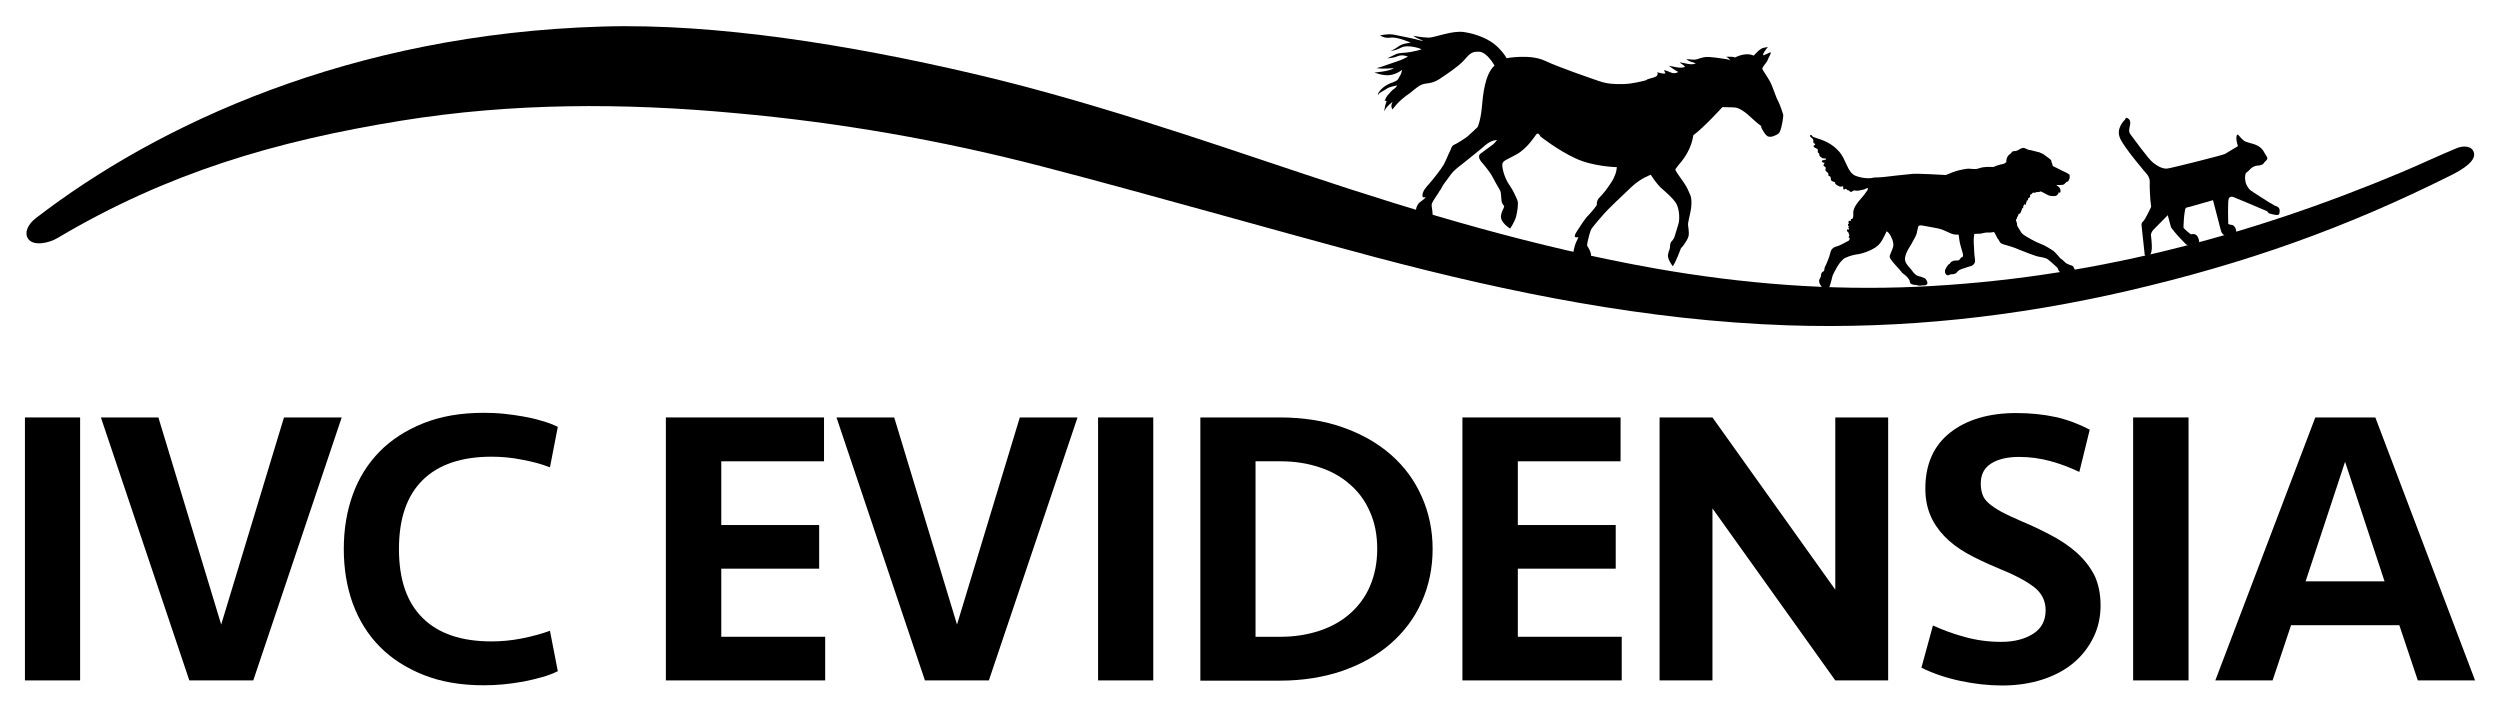 <?xml version="1.0" encoding="utf-8"?>
<!-- Generator: Adobe Illustrator 24.0.2, SVG Export Plug-In . SVG Version: 6.00 Build 0)  -->
<svg version="1.1" id="Layer_1" xmlns="http://www.w3.org/2000/svg" xmlns:xlink="http://www.w3.org/1999/xlink" x="0px" y="0px"
	 viewBox="0 0 1082.8 308.1" style="enable-background:new 0 0 1082.8 308.1;" xml:space="preserve">
<style type="text/css">
	.st0{fill:#000;}
</style>
<rect x="10.8" y="180.8" class="st0" width="23.9" height="113.9"/>
<polygon class="st0" points="123,180.8 95.8,270.5 68.6,180.8 43.7,180.8 82,294.7 109.7,294.7 148,180.8 "/>
<path class="st0" d="M209.4,178.8c2.8,0,5.8,0.1,8.7,0.4c3,0.3,5.8,0.7,8.6,1.2c2.8,0.5,5.5,1.1,8,1.9c2.6,0.7,4.9,1.6,6.9,2.6
	l-3.4,17.5c-3.6-1.4-7.7-2.5-12.1-3.3c-4.4-0.9-8.8-1.3-13.2-1.3c-13,0-23,3.4-29.8,10.1c-6.9,6.8-10.3,16.7-10.3,29.9
	s3.4,23.1,10.3,29.9c6.9,6.8,16.8,10.1,29.8,10.1c4.3,0,8.7-0.4,13.2-1.3c4.5-0.9,8.5-2,12.1-3.3l3.4,17.5c-2,1-4.4,1.9-6.9,2.6
	c-2.6,0.7-5.3,1.4-8,1.9c-2.8,0.5-5.7,0.9-8.6,1.2c-3,0.3-5.9,0.4-8.7,0.4c-9.8,0-18.5-1.5-26-4.5c-7.5-3-13.9-7.1-19-12.3
	c-5.1-5.2-9-11.5-11.6-18.6c-2.6-7.2-3.9-15.1-3.9-23.6c0-8.6,1.3-16.4,3.9-23.6c2.6-7.2,6.5-13.4,11.6-18.6
	c5.1-5.2,11.5-9.3,19-12.3C190.9,180.3,199.6,178.8,209.4,178.8"/>
<polygon class="st0" points="288.4,180.8 356.9,180.8 356.9,199.8 312.4,199.8 312.4,227.4 354.8,227.4 354.8,246.3 312.4,246.3
	312.4,275.8 357.4,275.8 357.4,294.7 288.4,294.7 "/>
<polygon class="st0" points="441.7,180.8 466.7,180.8 428.3,294.7 400.6,294.7 362.3,180.8 387.3,180.8 414.5,270.5 "/>
<rect x="475.6" y="180.8" class="st0" width="23.9" height="113.9"/>
<path class="st0" d="M519.9,180.8h34.4c10,0,19.1,1.4,27.3,4.3s15.1,6.8,20.9,11.9c5.8,5.1,10.2,11.1,13.3,18.1
	c3.1,7,4.7,14.5,4.7,22.7c0,8.2-1.6,15.8-4.7,22.8c-3.1,7-7.6,13-13.3,18c-5.8,5.1-12.7,9-20.9,11.9c-8.2,2.8-17.2,4.3-27.3,4.3
	h-34.4V180.8z M554.7,275.8c6.1,0,11.6-0.9,16.8-2.6c5.1-1.7,9.6-4.2,13.3-7.5c3.7-3.3,6.6-7.2,8.6-11.9c2-4.7,3.1-10,3.1-16
	c0-6-1-11.3-3.1-16c-2-4.7-4.9-8.7-8.6-11.9c-3.7-3.3-8.1-5.8-13.3-7.5c-5.1-1.7-10.7-2.6-16.8-2.6h-10.9v76L554.7,275.8
	L554.7,275.8z"/>
<polygon class="st0" points="633.4,180.8 701.9,180.8 701.9,199.8 657.4,199.8 657.4,227.4 699.8,227.4 699.8,246.3 657.4,246.3
	657.4,275.8 702.4,275.8 702.4,294.7 633.4,294.7 "/>
<polygon class="st0" points="794.9,294.7 741.7,220.2 741.7,294.7 718.8,294.7 718.8,180.8 741.7,180.8 794.9,255.4 794.9,180.8
	817.8,180.8 817.8,294.7 "/>
<path class="st0" d="M909.8,262.2c0,5-1,9.6-3.1,13.9c-2.1,4.2-4.9,7.9-8.6,11c-3.7,3.1-8.2,5.5-13.4,7.2
	c-5.3,1.7-11.1,2.6-17.5,2.6c-6,0-12.1-0.7-18.2-2c-6.1-1.3-11.7-3.2-16.8-5.7l5-18.3c4.1,1.9,8.7,3.6,13.8,5
	c5.1,1.4,10.3,2.1,15.7,2.1c5.7,0,10.3-1.2,13.9-3.5c3.6-2.3,5.4-5.7,5.4-10.2c0-4.1-1.7-7.5-5.1-10.1c-3.4-2.6-8.7-5.4-15.7-8.2
	c-5-2.1-9.5-4.2-13.4-6.4c-3.9-2.2-7.1-4.7-9.7-7.4c-2.6-2.7-4.7-5.8-6.1-9.2c-1.4-3.4-2.1-7.1-2.1-11.4c0-10.5,3.6-18.6,10.7-24.2
	c7.1-5.6,16.7-8.5,28.7-8.5c6.2,0,11.8,0.6,16.9,1.7c5.1,1.1,10.1,3,14.9,5.5l-4.5,18.3c-4-1.9-8.2-3.5-12.6-4.7
	c-4.4-1.2-8.9-1.8-13.4-1.8c-5,0-9.1,0.9-12.1,2.8c-3.1,1.9-4.6,4.8-4.6,8.8c0,1.8,0.3,3.4,0.8,4.8c0.5,1.4,1.4,2.6,2.8,3.8
	c1.4,1.2,3.2,2.4,5.4,3.6c2.2,1.2,5.1,2.5,8.5,4c4.6,1.9,8.9,4,13.1,6.2c4.2,2.2,7.8,4.7,11,7.5c3.2,2.9,5.8,6.2,7.7,9.9
	C908.9,253,909.8,257.3,909.8,262.2"/>
<rect x="923.9" y="180.8" class="st0" width="24" height="113.9"/>
<path class="st0" d="M1072,294.7h-24.8l-8-23.9h-46.9l-8,23.9h-24.8l43.3-113.9h26L1072,294.7z M1015.7,200l-17.1,51.8h34.2
	L1015.7,200z"/>
<path class="st0" d="M652.5,25.2c0,0,10.2-1.9,16.6,1.1c6.4,3,19.7,7.5,23.4,8.8c3.8,1.3,6.8,1.4,10.8,1.3c3.9-0.1,8.3-1.3,9.5-1.6
	c1.3-1.2,6.1-0.9,5-3.5c1.1,0.2,2.6,0.9,3.6,0.4c-0.4-0.4-0.4-0.8-0.7-1.3c2.4,0.3,3.7,2.2,6.2,0.8c-1.4-0.8-2.8-1.7-4.1-2.7
	c2.4,0.3,4.6,1.3,7,0.5c-0.4-0.9-1.6-1.2-2.3-2c2.1,0.2,5.1,1.5,7,0.4c-1.4-0.4-3-0.8-4.1-1.7c1.7-0.2,3,0.5,4.8-0.1
	c1.8-0.6,3.3-1.1,5.2-0.9c1.9,0.1,3.9,0.4,5.8,0.7c0.9,0.2,2.4,0.2,3.2,0.8c0,0-0.4-1-1.8-1.6c0,0,2.9-0.2,3.9,0.3
	c0,0,4.4-2.5,8.1-0.8c0,0,2.6-3.2,4.3-3.4c1.2-0.3,1.8-0.3,1.8-0.3s-1.6,1.8-2.1,3.1l0.2,0.5c0,0,2.3-1,2.9-1.3
	c0.5-0.3,0.3,0.5-0.5,2c-0.8,1.4-0.3,1.3-1.6,2.9c-1.3,1.6-1.3,2-1.3,2.2c-0.1,0.2,2.1,3.3,3.2,5.3c1.2,2,2.6,6.9,3.6,8.6
	c0.9,1.7,1.9,4.9,2.2,5.8c0.3,0.9-0.7,5.9-1.2,7c-0.5,1.2-0.5,1.3-1.9,2c-1.5,0.8-2.4,0.8-3.1,0.7s-1.5-0.9-2.2-2.1
	c-0.7-1.2-1.2-1.8-1.1-2.5c0,0-1.7-1.2-4.7-4c-3-2.8-5.1-3.8-6.3-4c-1.2-0.2-4.5-0.1-5.8-0.2c0,0-8,8.8-12.6,12.2
	c0,0-0.4,3.6-2.5,7.4c-2.1,3.8-3.7,5.1-4,5.6c-0.3,0.5-1.3,1.6-1.3,1.9c0,0.3,2.1,3.4,3.7,5.6c1.6,2.3,2.1,3.9,2.8,5.4
	c0.7,1.5,0.6,4.9,0.1,7.1c-0.5,2.2-1,4.7-1.1,5.3c-0.1,0.7,0.7,3.7,0.2,5.5c-0.5,1.8-2.2,3.8-2.4,4.2c-0.2,0.3-0.8,0.8-0.8,0.8
	s-2.3,6.3-3.6,7.9c0,0-2.6-3.3-2-5.2c0,0,0.2-1.2,0.4-1.5c0.2-0.3,0.4-1.5,0.4-1.5c0-1.1,0.2-2.1,0.7-2.6c0.5-0.4,0.8-1,1.1-1.5
	c0.3-0.6,1.1-3.7,1.8-5.8c0.7-2.1,0.5-6.2-0.7-8.7c-1.2-2.5-6.1-6.5-7.1-7.4c-0.9-0.9-2.7-3.3-2.7-3.3l-1.4-2.1c0,0-4.1,1.3-8.3,5.2
	c-4.2,3.9-10.9,10.4-11.8,11.5c-0.9,1.1-5.2,5.8-5.8,7.1c-0.6,1.3-1,3.4-1.3,4.4c-0.3,1.1-0.4,2.5-0.4,2.5s2,2.9,1.7,4.6
	c0,0-5.6-0.1-7.7-1.4c0,0,0.4-3,1.4-5c0.9-2,1.2-2,0.2-1.8c-1,0.1-1.5-0.4,0.1-2.8c1.6-2.4,3.3-5.3,5.1-7c1.7-1.8,3.1-3.7,3.3-4
	c0.3-0.3-0.3-1.9,1.3-3.5c1.6-1.6,3-3.4,4.4-5.5c1.5-2.1,1.9-3.2,2.4-4.4c0.5-1.2,0.7-3.2,0.7-3.2s-10.2-0.2-17.9-3.8
	c-7.8-3.6-15.2-9.5-15.2-9.5s-0.8-1.8-1.6-1.1c-0.8,0.7-3.8,6.2-9,9c-5.1,2.8-6.1,2.6-5.9,5c0.2,2.4,1.5,6,3.1,8.2
	c1.6,2.2,3.1,5.7,3.5,6.8c0.4,1.1-0.1,4.9-0.7,7c-0.6,2.1-2.5,5-2.5,5s-4.3-2.5-4-5.5c0,0,0.2-1.5,0.7-2.4c0.5-0.9,0.7-1.5,0.7-1.8
	s-1.1-0.8-1.2-2.8c-0.1-1.9-0.3-3.3-0.4-3.6c0-0.3-1.9-3.2-3.3-6c-1.4-2.8-4.9-6.7-4.9-6.7s-2.2-2.4-0.4-3.7
	c1.8-1.3,4.6-3.4,5.3-3.9c0.7-0.5,1.8-2,1.8-2s-2.6,0.1-5.1,2.3c-2.5,2.2-5.6,4.6-8.3,6.8c-2.6,2.2-4.8,3.4-6.7,6
	c-1.9,2.6-3.3,4.3-3.9,5.6c-0.6,1.3-0.7,0.9-1.3,2.1c-0.7,1.2-2.4,3.4-2.9,4.7c-0.5,1.3,0.7,3.6,0.1,5.9c0,0-5.5-0.8-7.1-2.7
	c0,0,0.2-2.6,1.9-3.8c1.7-1.2,2.2-1.7,2.3-2c0.1-0.4-1.5,0.7-1.3-1.1c0.2-1.8,1.4-3.1,2.9-4.8c1.5-1.7,5.2-6.3,6.3-8.3
	c1.1-2,2.2-5,2.7-5.8c0.5-0.8,0.6-2.3,1.8-2.8c1.2-0.5,4.7-2.7,5.8-3.6c1.1-0.9,4.4-4.1,4.4-4.1s1.3-2.8,1.8-8.4
	c0.5-5.6,1.3-14.4,5.5-18.2c0,0-3.2-5.9-6.7-6c-3.5-0.2-4.3,1.3-6.7,3.9c-2.4,2.6-7.4,5.9-10.7,8.1c-3.4,2.1-5.5,1.4-7.5,2.3
	c-2,0.8-4.4,3.3-5.7,4.1c-1.3,0.8-4,3.1-5,4.3c-1,1.2-1.4,1.6-1.9,2.3c0,0-1.1-1.3,0.1-3.3c0,0-2.8,1.9-3.7,4.2c0,0,0.4-2.9,0.9-4
	c0.5-1-0.7-0.6-0.7-0.6s0.6-1.6,1.3-2.4s2.1-2.5,2.8-2.8c0.6-0.3,1.4-1.5,1.4-1.5s-3.4,0.5-4.7,1.5c-1.4,1-2.8,1.4-3.4,2.3
	c-0.6,0.9-0.5-0.5,1.3-2.3c1.8-1.7,3.6-2.4,4.8-2.8c1.2-0.5,2-0.8,2.4-1.5c0.4-0.7,1-1.9,1.2-2.2c0.1-0.2,0.5-1.8,0.5-1.8
	s-2,1.8-5.1,2.3c-3.1,0.5-6.9-1.1-6.9-1.1s6.3-0.4,8.5-1.9c0,0-4.8,0.5-7.6,0c0,0,2.5-0.6,4.2-1.3c1.7-0.6,4.1-1.4,6.1-2.1
	c2-0.8,3.3-1.6,3.3-1.6s-2.4-1-4.3-0.2c-1.9,0.8-3.3,0.8-4.6,1c0,0,1.8-1,3.6-1.8c1.8-0.8,4.2-0.5,6.6-1c2.4-0.5,4.1-0.9,4.5-1.1
	c0.4-0.2-5.8-2.3-8.7-0.8c-2.9,1.5-4.5,1.4-4.5,1.4s1.4-0.5,3.2-1.8c1.7-1.3,3.9-1.5,5.4-1.7c0,0-5.6-2.6-8.7-2.2
	c-3,0.4-4.2-0.9-4.6-0.9c-0.4,0,3.3-0.9,5.9-0.4c2.5,0.5,9.6,1.9,10.7,2.3c1.1,0.4,2.2,0.3,2.2,0.3s-2.8-0.8-4.4-2.1
	c0,0,4,0.8,6.8,0.8c2.9-0.1,10-3.2,15.3-2.4c5.2,0.8,10.9,3,14.3,6.3C651.8,23.4,652.5,25.2,652.5,25.2"/>
<path class="st0" d="M982,91.5c0.1,0.3,0.5,0.8,1,1c0.9,0.3,2.8,0.6,2.8,0.6s1.2,0.2,1.4-0.5c0.1-0.7,0.9-2.9-1.9-3.5
	c-0.4-0.3-2.4-1.4-2.4-1.4s-7.3-4.6-8.2-5.3c-0.9-0.7-1.8-2.5-2-3.1c-0.1-0.2-0.2-1.3-0.3-1.8c-0.1-0.5,0-0.8,0.1-1.8
	c0.1-1,0.7-1,1.5-1.8c0.8-0.9,1.5-1.5,2.5-1.9c1-0.4,1.3-0.1,2.7-0.5c1.4-0.4,1.4-1.1,1.4-1.1c0.3-0.1,0.5-0.5,1.2-1.2
	c0.6-0.7-0.1-1.5-0.6-2.3c-0.5-0.8-1-2.1-2.3-3.1c-1.3-1-3-1.5-3.5-1.6c-0.5-0.1-1.3-0.4-2.6-0.8c-1.3-0.3-3-2.7-3.4-3
	c-0.4-0.3-0.6,0.2-0.6,0.2c-0.6,1.6,0.5,4.7,0.5,4.7s-4.9,2.9-5.7,3.4c-0.8,0.5-23.5,6.2-24.9,6.3c-1.7,0.2-3.8-0.7-6.1-2.5
	c-2.3-1.8-8.5-10.6-9.7-12.1c-1.2-1.4-0.6-2.6-0.3-4.5c0.3-1.9-0.6-2.5-1.3-2.8c-0.7-0.3-0.9,0.7-0.9,0.7s-4.2,3.7-2.1,8.2
	c2,4.4,11.7,15.6,11.7,15.6s1.2,1.5,1.1,3.2c-0.1,1.7,0.1,7.3,0.6,10.8c0,0-2.5,5.4-3.4,6.2c-0.9,0.8-0.8,1.3-0.7,2.3
	c0.1,1,1.3,12.1,1.3,12.1s0.3,1.1,1.3,1c1-0.2,1.7-1.5,1.8-3.6c0.1-2.1-0.4-5.9-0.4-5.9s0.1-1.1,1-2.1c1-1,6.3-6.4,6.3-6.4l1.4,5.2
	c0,0,0.4,0.7,1.5,2c1,1.3,4.5,4.9,4.5,4.9s0.7,1,1.8,0.9c1.1-0.1,3.2-0.8,3.2-0.8s1.5-0.1,1.2-0.9c-0.2-0.8-0.5-3.8-3.6-3
	c0,0-2.8-2.1-3.2-3c0-0.3,0.2-5,0.5-6.4c0.3-1.4,0.1-2.1,1.2-2.3c1-0.2,2-0.5,2-0.5l9.1-2.6l3.4,13.1c0.6,2.4,2.4,2.2,2.4,2.2
	s1.7-0.4,3.2-0.8c1.5-0.4,1-1.3,1-1.3c-0.1-1.4-1.2-2.5-1.9-2.5c-0.7,0-1.5-0.4-1.5-0.4s-0.3-9.7,0.2-10.9c0.5-1.3,1.9-0.8,1.9-0.8
	S978.2,89.8,982,91.5"/>
<path class="st0" d="M896.3,75.6c-0.2-0.2-1.5-0.9-1.5-0.9l-0.9-0.4c0,0-3.9-2-4.4-2.2c-0.5-0.2-0.5-0.5-0.6-1c-0.1-0.4-0.4-1-0.4-1
	s0.2-0.6-0.6-1.2c-0.8-0.5-2.8-2.2-3.2-2.3c-0.4-0.1-1.1-0.5-1.3-0.6c-0.3-0.1-1.1-0.2-1.6-0.4c-0.5-0.1-1.6-0.4-1.6-0.4
	s-1.2-0.3-1.5-0.3c-0.7-0.1-1.8-1.1-2.7-0.8c-1,0.2-1.5,0.8-2.3,1.1c-0.8,0.4-1.4,0.1-2,0.4c-0.7,0.3-0.2,0.6-1.1,1.1
	c-0.8,0.5-1.5,1.5-1.6,2.7c0,0.6,0,0.8,0,0.8c-0.4,0.3-0.9,0.7-1.3,0.8c-0.9,0.1-3.4,0.9-3.4,0.9c-0.1,0.1-0.2,0.1-0.3,0.2
	c-0.1,0.1-0.2,0.1-0.3,0.1c-0.1,0-0.1,0-0.2,0.1c-0.2,0.1-0.4,0-0.6,0c-0.2,0-0.4,0-0.6,0c-0.5,0-0.9,0-1.4,0c-0.5,0-1,0-1.4,0.1
	c-0.5,0-0.9,0.1-1.3,0.2c-0.4,0.1-0.8,0.2-1.1,0.3c-1.7,0.7-3.5,0-5.2,0.2c-2.1,0.3-4.4,0.8-6.4,1.6c-1.5,0.7-2.8,1.1-2.8,1.1
	s-11.7-0.7-14.3-0.5c-2.6,0.2-12.1,1.3-12.8,1.4c-0.8,0.1-4,0.2-4,0.2c-0.7,0.3-4,0.7-7.8-0.7c-3.7-1.4-4-6.8-7.2-10.5
	c-3.2-3.7-6.9-4.9-9-5.6c-0.8-0.2-1.2-0.5-2-0.7c-0.4-0.1-0.5-0.2-0.7-0.5c-0.2-0.2-0.4-0.7-0.8-0.4c-0.6,0.6,0.8,1.3,1.1,1.7
	c0.4,0.6,0,1.2,0.3,1.7c0.1,0.2,0.7,0.3,0.7,0.6c0,0.4-0.6,0.4-0.7,0.7c-0.2,0.7,1.3,1,1.7,1.4c0.3,0.3,0.1,0.6,0.1,1
	c0,0.5,0.2,0.5,0.5,0.8c0.3,0.4,0.1,0.5,0.2,0.9c0.1,0.4,0.7,0.7,1,1c0.8,0.6,1.7,0.1,1.9,0.5c0.2,0.4-0.6,0.4-0.9,0.5
	c-0.3,0.1-0.9,0.1-0.9,0.6c0,0.5,0.8,0.6,1.2,0.6c-0.2,0.6-0.9,1-0.2,1.5c0.6,0.5,0.8,0.3,0.6,1.2c-0.3,1,0.6,1.1,1.1,1.8
	c0.4,0.6-0.2,0.7,0.2,1.1c0.2,0.2,0.6,0.2,0.8,0.5c0.2,0.3,0.1,0.6,0.2,1c0,0.3,0,0.4,0.3,0.7c0.4,0.4,1,0.3,1.4,0.6
	c0.2,0.2,0.1,0.4,0.2,0.7c0.1,0.2,0.6,0.5,0.8,0.6c0.9,0.6,1.6,0.9,2.6,0.4c0.1,0.3-0.1,1.2,0.2,1.4c0.3,0.3,0.4-0.1,0.8-0.2
	c0.6-0.1,1,1.1,1.5,0.6c0.2,0.3,0.4,0.6,0.8,0.7c0.5,0.1,0.7-0.3,1-0.5c0.6-0.3,1.4,0.1,2,0c0.6,0,1.1-0.2,1.6-0.3
	c0.5-0.1,1.3-0.2,1.7-0.5c0,0,0.9-0.4,1-0.4c0.4,0.5-0.3,1.3-0.3,1.3c-0.6,0.8-1.1,1.6-1.7,2.3c-0.4,0.5-0.8,1-1.2,1.4
	c-0.5,0.6-1.1,1.3-1.5,1.9c-1.2,1.6-1.4,2.9-1.4,2.9c0,0.1,0,0.2-0.1,0.3c0,0.2,0,0.3,0,0.5c0,0.2,0,0.3,0,0.5c0,0.2,0,0.4,0,0.6
	c0,0.1,0,0.3,0,0.3c0,0.2,0,0.5-0.1,0.7c0,0.1-0.1,0.2-0.1,0.3l-0.1,0.1l0,0.1c0,0.1-0.1,0.2-0.1,0.2c0,0-0.1,0-0.1,0
	c-0.1,0-0.1,0-0.1,0c0,0-0.1,0-0.1,0c-0.4,0-0.4,0.4-0.4,0.6v0c0,0.1,0,0.1,0,0.2c0,0,0,0.1,0,0.2c-0.1,0-0.1,0-0.2-0.1
	c0,0,0,0-0.1,0c-0.1,0-0.2-0.1-0.3-0.1c-0.1,0-0.2,0.1-0.3,0.2c-0.2,0.3,0,0.6,0,0.9c0,0,0.1,0.2,0.1,0.3h-0.1l-0.2,0l-0.1,0.2
	c-0.1,0.5,0.3,0.8,0.5,1c0,0,0.1,0,0.1,0c0,0-0.1,0-0.1,0l-0.2,0l-0.1,0.2c-0.1,0.3,0.1,0.5,0.3,0.6c0,0,0,0.1-0.1,0.1
	c0,0.1-0.1,0.2,0,0.4c-0.2,0-0.3-0.1-0.4-0.1l-0.3-0.1l-0.1,0.3c-0.1,0.2-0.1,0.5,0.1,0.6c0.1,0.2,0.3,0.3,0.5,0.3
	c-0.1,0.1-0.1,0.3,0,0.5c0.1,0.1,0.2,0.2,0.2,0.3c0,0,0,0,0,0.1c0,0.3,0.2,0.4,0.3,0.5c-0.1,0.1-0.1,0.1-0.2,0.2c0,0,0,0,0,0.1
	c-0.1,0.1-0.2,0.3-0.2,0.6l0.1,0.2l0.2,0h0.1c0,0.1,0,0.2,0,0.4c0,0.1,0,0.2,0,0.2c0,0.2-0.1,0.2-0.2,0.4c-0.1,0.1-0.2,0.2-0.3,0.3
	c-0.5,0.2-2.9,1.6-3.9,2c-0.2,0.1-0.5,0.2-0.8,0.3c-1.1,0.3-2.6,0.7-3.1,2.7c-0.6,2.5-1.5,4.3-1.8,5.1l-0.2,0.4
	c-0.4,0.8-0.6,1.2-0.6,1.7c0,0.3-0.1,0.8-0.4,1c-0.1,0.1-0.2,0.2-0.3,0.2c-0.3,0.2-0.6,0.4-0.7,1c-0.1,0.2-0.1,0.4-0.1,0.6
	c0,0.4-0.1,0.7-0.3,1c0,0.1-0.1,0.2-0.1,0.2c-0.2,0.4-0.5,0.8-0.4,1.4c0,0.3,0.2,1.1,0.7,1.7c0.2,0.3,0.5,0.7,0.7,1.1l0.2,0.3
	c0,0.1,0.1,0.1,0.1,0.2c0.1,0.4,0.3,0.7,1.1,0.7c0.1,0,0.1,0,0.2,0c1-0.1,1.5-1.7,1.8-2.7c0-0.1,0.1-0.2,0.1-0.3
	c0.2-0.6,0.3-1.2,0.5-1.8c0.2-0.8,0.3-1.5,0.7-2.3c0.3-0.6,2.7-5.9,5.2-7.1c2.4-1.1,3.8-1.3,5.5-1.6l0.2,0c1.9-0.3,5.2-1.5,7.2-2.8
	c2.1-1.4,2.9-2.8,4-5c0.1-0.3,0.3-0.5,0.4-0.8c0.2-0.4,0.3-0.7,0.5-1.1l0.2-0.2c0.7,0.4,1.6,1.4,2.4,3.6c0.9,2.6,0.3,3.3-0.5,5.4
	c-0.8,2.1-1.2,1.9,0.8,4.4c0.7,0.9,1.7,1.9,2.6,2.9c0.6,0.7,1.1,1.4,1.4,1.7c0.6,0.5,1.9,1.4,2.2,1.9c0.4,0.5,1,1.2,1,1.5
	c0,0.3,0.1,1.1,0.7,1.4c0.7,0.3,1.5,0.5,2,0.4c0,0,1.7,0.6,2.6,0.2c0,0,1.6,0.1,1.9-0.2c0.3-0.3,0.5-0.5,0.5-0.8
	c0-0.3-0.3-1.7-1.4-2.2c-1.1-0.5-1.9-0.7-2.5-0.8c-0.6-0.2-1.2-0.5-2.1-1.5c-0.4-0.5-0.9-1.2-1.4-1.8l-0.3-0.3c-0.8-1-2.3-2.4-2-4.4
	c0.6-2.9,1.8-4.2,2.8-6c1-1.8,2.1-3.7,2.3-4.7c0.1-0.6,0.2-1.2,0.4-1.8c0.1-0.4,0.1-1,0.5-1.3c0.2-0.2,0.8-0.2,1-0.2
	c0.2,0,0.3,0.1,0.5,0.1c0.6,0.1,1.2,0.2,1.8,0.3c1.6,0.3,3.2,0.6,4.8,0.9c0.7,0.2,1.4,0.3,2.1,0.6c2.4,0.9,4.3,2.3,6.3,2.1l0.7,0
	c0.2,1.6,0.5,3.7,0.8,4.6c0.4,1.4,0.6,2.1,0.8,2.8c0.2,0.7,0.4,1.4,0.3,1.7s-0.2,0.7-0.2,0.7s-0.5-0.2-0.9,0.5
	c-0.4,0.7-0.9,0.9-0.9,0.9s-1.6,0-2,0.1c-0.4,0.1-1.4,0.6-1.5,1c-0.2,0.5-0.6,0.4-0.9,0.8c-0.3,0.4-1.5,1.8-1.4,2.9
	c0,1.1,0.8,1.8,1.5,1.6c0.6-0.2,1.1-0.5,1.4-0.4c0.4,0,1.7-0.1,2.2-0.8c0.5-0.7,1.2-1.1,1.9-1.4c0.8-0.3,2.6-0.9,3.3-1.1
	c0.7-0.1,3.1-0.7,2.7-3.1c-0.4-2.4-0.4-5.3-0.5-6.5c-0.1-0.9-0.1-3,0.2-4.6l2.8-0.1c0.1,0,0.3-0.1,0.4-0.1c0.2-0.1,0.3-0.1,0.5-0.1
	c0.3-0.1,0.6-0.1,0.9-0.2c0.5-0.1,0.9-0.1,1.4-0.1c0.3,0,0.6,0,0.9,0c0.5,0,1-0.1,1.5-0.2c0,0,0.1,0,0.1-0.1c0.2,0.3,0.4,0.7,0.6,1
	c0.4,0.6,0.6,1.4,1,1.9c0.6,0.6,0.8,1.6,1.5,2.1c0.6,0.4,3.4,1.1,4,1.3c1.3,0.4,2.7,0.9,4,1.5c1.4,0.6,7.6,3,8.5,3
	c0.9,0.1,2.9,0.6,3.4,0.9c0.6,0.3,2.4,2,2.9,2.4c0.5,0.4,1.7,1.6,1.7,1.6s0.4,2.2,2.1,1.9c0,0,0.2,0.6,1.7,0.3
	c0.7-0.2,1.4-0.1,2.1-0.3c0.5-0.1,1.4-0.2,1.5-0.8c0.1-0.5-0.5-1.6-0.8-1.9c-0.4-0.4-1.2-0.4-1.7-0.7c-0.6-0.4-1.2-0.4-1.6-0.9
	c-0.6-0.7-2.2-1.9-2.2-1.9s-2.2-2.6-2.9-3.1c-0.7-0.5-3.8-2.5-5.6-3.1c-1.8-0.6-6.7-3.3-7.7-4.2c-0.2-0.2-0.4-0.4-0.6-0.6l-0.9-1.5
	c-0.4-0.7-1-1.3-1-2.1c0-0.1,0-0.3,0-0.4c0,0-0.3-0.8-0.4-1.2l-0.1,0c0-0.1,0.1-0.3,0.1-0.5c0,0,0,0,0-0.1c0.1-0.2,0.3-0.2,0.4-0.4
	c0.1-0.2-0.1-0.5,0-0.6c0.1-0.1,0.2-0.1,0.3-0.2c0.2-0.3,0.2-0.8,0.4-1.1c0.1-0.1,0.2-0.2,0.3-0.2c0.1,0,0.3,0.1,0.3,0
	c0.1,0,0.1-0.2,0.1-0.3c0.1-0.1,0.2-0.2,0.3-0.3c0.1-0.3,0.1-0.6,0.3-0.9c0.1-0.2,0.2-0.6,0.2-0.8c0.4,0,0.5,0,0.5-0.4
	c0-0.2-0.1-0.6,0.1-0.8c0.1,0,0.2,0,0.2,0.1c0.1-0.2,0.1-0.5,0.2-0.8c0.1,0.1,0.3,0.5,0.5,0.5c0.1-0.2,0.1-0.4,0.1-0.5
	c0-0.2,0.1-0.3,0.2-0.5c0.2-0.4,0.3-0.9,0.3-1.3c0,0.2,0.1,0.4,0.3,0.4c0.1-0.2,0.1-0.3,0.2-0.5c0-0.2,0-0.4,0-0.5c0,0,0.1,0,0.1,0
	c0.3-0.3,0.9-0.5,0.8-0.9c0-0.2-0.1-0.4,0-0.7c0.1-0.1,0.6,0,0.9-0.6c0,0,0,0,0,0c0.1-0.1,0.3-0.3,0.5-0.3c0.3,0,0.5,0.1,0.7,0.1
	c0.2-0.1,0.4-0.2,0.6-0.3c0.4-0.1,0.8,0.1,1.3-0.1c0.2-0.1,0.4-0.2,0.5-0.2c0.3,0,0.6,0.3,0.9,0.4c0.3,0.1,0.7,0.3,1,0.5
	c0.6,0.3,1.2,0.7,1.8,0.9c0.6,0.2,2.6,0.4,3.2,0c0.5-0.4,1-0.9,0.9-1.4c0,0,0.7,0.4,0.8-0.1c0.1-0.5,0.2-1.6-1-2.5
	c-0.4-0.3-0.6-0.5-0.8-0.6c0.3,0,2.8,0.2,3.4-0.3c0.6-0.5,1-1,1-1s0.4,0,0.8-0.4c0.4-0.4,0.3-0.8,0.6-1.2
	C896.4,76.8,896.5,75.8,896.3,75.6"/>
<path class="st0" d="M260.9,11.5C151.7,14.7,68.1,54,15.5,94.5c-3.5,2.7-5,6.3-3.4,8.8c2.3,3.6,9.3,1.9,12.8-0.2
	c47.5-28.2,94.4-42,148.7-50.8c48.1-7.8,96.5-7.8,144.9-3.3C363.3,53,407.5,60.7,451,72c48.4,12.6,96.4,26.5,144.7,39.4
	c58.5,15.5,117.6,27.4,178.3,29.5c49.9,1.7,99.2-3.7,147.9-15c50.3-11.7,93.8-27,139.9-50.1c5.2-2.6,10.7-6.2,9.7-9.7
	c-0.8-3-4.5-3-7-2.1c-8.1,3.3-16,7.1-24.1,10.5c-67.3,28.3-137,46.4-210.1,49.7c-38,1.7-75.7-1.3-113.2-7.9
	c-51.5-9.1-101.5-24-151-40.5c-47.9-16-95.8-32.5-145.1-44C368.7,19.6,310.4,10,260.9,11.5"/>
</svg>
